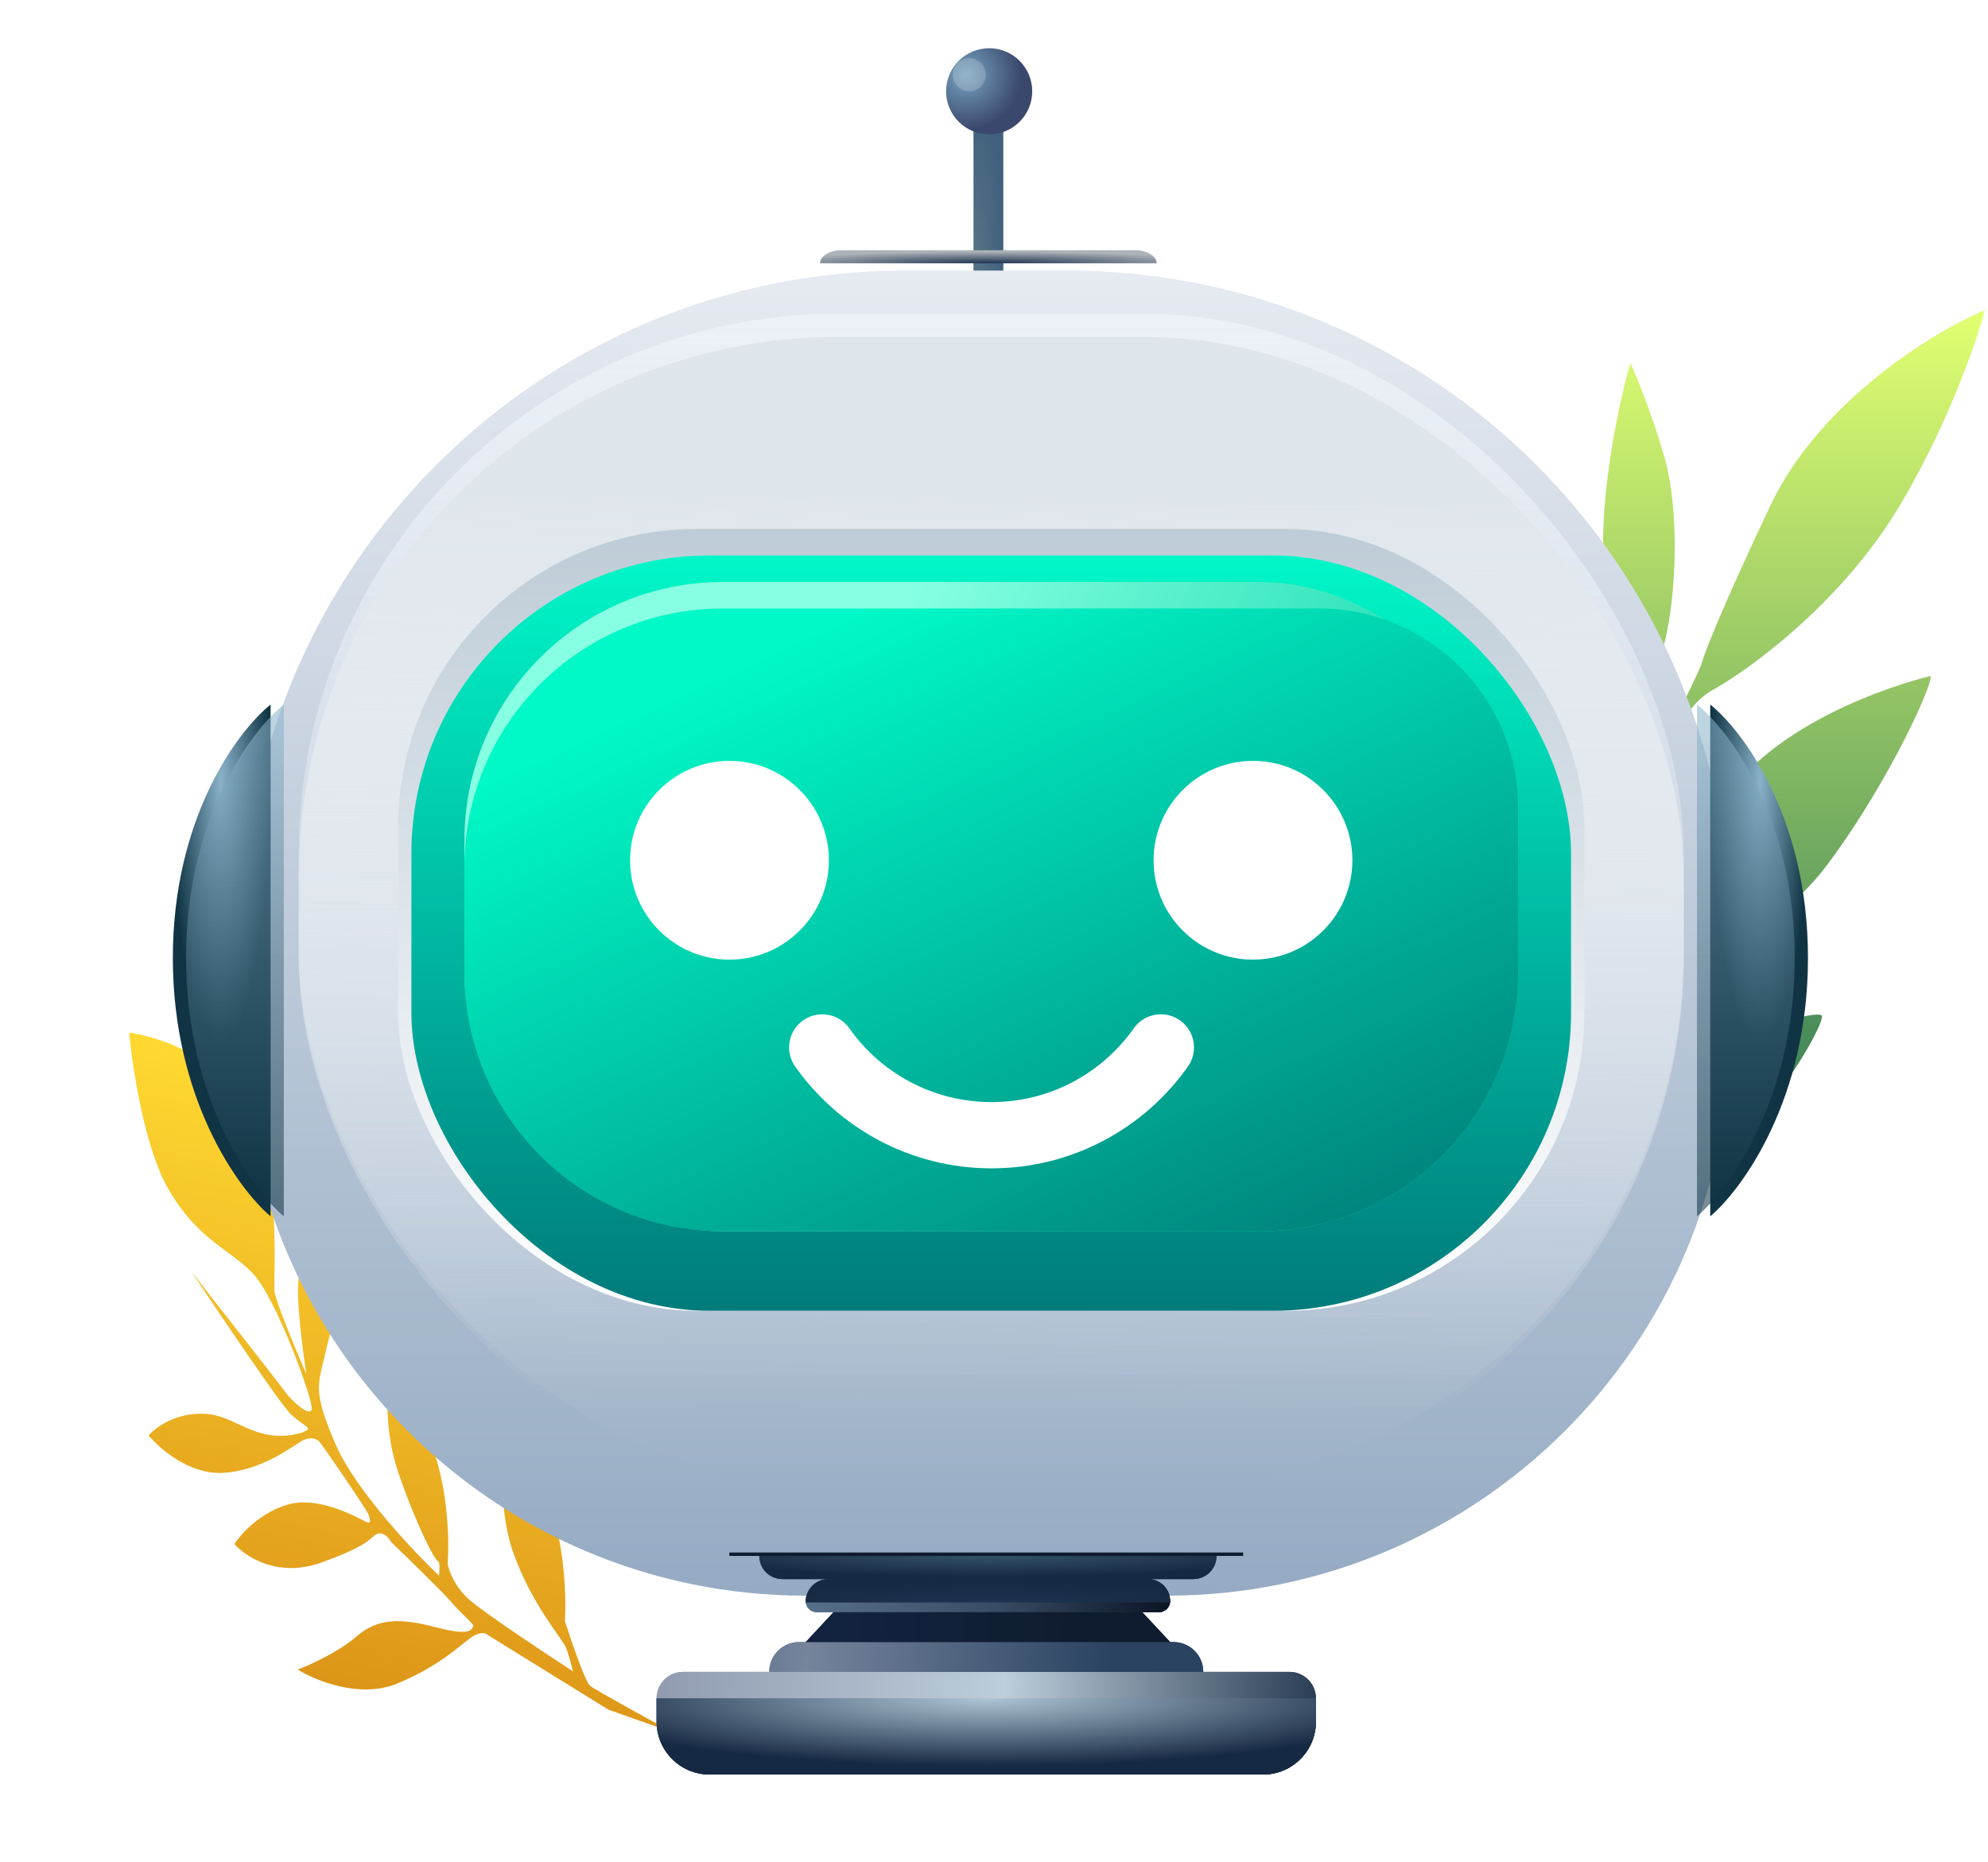 <svg xmlns="http://www.w3.org/2000/svg" xmlns:svg="http://www.w3.org/2000/svg" width="600" height="562" viewBox="0 0 600 562" fill="none" version="1.1" id="svg109">
  <rect x="293.813" y="39.559" width="9" height="73" fill="url(#paint2_radial_339_4822)" id="rect2" style="fill:url(#paint2_radial_339_4822)"/>
  <circle cx="298.541" cy="27.559" r="13" fill="url(#paint3_radial_339_4822)" id="circle2" style="fill:url(#paint3_radial_339_4822)"/>
  <circle opacity="0.2" cx="292.541" cy="22.559" fill="#ffffff" id="circle3" r="5"/>
  <path d="m 178.123,508.914 c 1.502,1.195 17.365,9.922 25.108,14.136 l -19.618,-6.963 -36.484,-22.582 c -0.345,-0.438 -1.631,-1.006 -4.009,0.222 -2.972,1.534 -9.395,8.853 -23.386,14.536 -11.192,4.546 -24.583,-0.961 -29.879,-4.283 3.673,-1.383 12.32,-5.282 17.525,-9.817 6.506,-5.668 13.15,-5.865 24.389,-2.891 11.239,2.974 10.54,0.102 11.072,-0.327 0.533,-0.429 -3.95,-4.119 -6.751,-7.446 -2.241,-2.661 -12.999,-13.151 -18.098,-18.063 -0.513,-1.019 -2.005,-2.937 -3.867,-2.469 -2.327,0.585 -1.095,3.029 -17.3,8.777 -12.964,4.599 -22.779,-1.841 -26.066,-5.636 1.796,-2.877 7.461,-9.271 15.76,-11.831 10.373,-3.201 23.123,4.999 24.384,5.272 1.261,0.273 0.645,-0.949 0.45,-2.08 -0.196,-1.131 -14.256,-21.586 -14.984,-22.288 -0.728,-0.703 -2.298,-1.585 -4.737,-0.48 -2.439,1.105 -12.143,9.348 -24.589,9.922 -9.957,0.46 -18.945,-7.361 -22.194,-11.329 1.571,-1.837 6.422,-5.686 13.262,-6.385 8.55,-0.874 11.351,2.454 19.114,5.221 7.763,2.767 14.436,0.4 15.501,-0.458 1.066,-0.858 -1.457,-1.403 -5.099,-4.912 -2.914,-2.807 -21.137,-29.787 -29.885,-42.925 9.085,11.579 27.524,35.122 28.599,36.66 1.344,1.923 7.172,7.537 7.734,4.938 0.562,-2.6 -10.636,-33.321 -17.581,-40.809 -6.945,-7.488 -16.729,-10.148 -25.69,-25.691 -7.169,-12.435 -10.856,-36.634 -11.803,-47.179 7.858,0.973 25.863,6.571 35.027,21.179 11.455,18.259 8.352,52.964 8.826,56.876 0.38,3.13 6.54,17.922 9.573,24.928 -0.838,-5.623 -2.513,-18.503 -2.509,-25.033 0.004,-6.53 2.947,-23.128 4.418,-30.61 1.802,1.841 5.792,8.219 7.334,19.001 1.927,13.478 -1.666,21.953 -3.577,30.792 -1.911,8.839 -4.042,10.555 3.32,27.385 5.89,13.464 23.183,31.861 31.093,39.377 0.16,-1.418 0.311,-4.287 -0.362,-4.432 -0.841,-0.182 -6.189,-10.046 -11.87,-26.513 -4.545,-13.173 -3.508,-26.519 -2.421,-31.545 1.289,0.823 5.379,6.061 11.425,20.43 6.047,14.369 6.392,31.496 5.809,38.264 0.288,2.058 2.053,7.192 6.805,11.268 4.752,4.075 22.659,15.964 31.018,21.401 -0.298,-1.335 -1.119,-4.596 -2.014,-6.966 -1.12,-2.963 -10.056,-12.515 -15.85,-28.462 -4.635,-12.758 -3.581,-28.894 -2.475,-35.366 2.615,1.472 8.982,7.711 13.527,20.884 4.545,13.173 4.815,28.615 4.382,34.69 1.922,6.039 6.14,18.416 7.642,19.612 z" fill="url(#paint0_linear_339_4822)" id="path1" style="fill:url(#paint0_linear_339_4822);stroke-width:0.957"/>
  <path d="m 502.232,219.601 c 2.568,0 8.558,-12.666 11.233,-19 0.713,-2.833 5.884,-16.4 20.861,-48 14.977,-31.6 49.389,-52.5 64.723,-59 -2.496,9.5 -11.126,34.6 -25.675,59 -18.187,30.5 -47.071,50.5 -56.165,55.5 -9.093,5 -12.303,15.5 -23.536,34 -11.233,18.5 -17.117,55 -9.628,55 7.489,0 18.186,-28 35.838,-55 17.652,-27 60.444,-37.5 62.583,-38 2.14,-0.5 -11.233,30.5 -31.024,57 -19.791,26.5 -57.234,37 -65.793,40 -8.558,3 -10.698,10.5 -19.256,22.5 -8.558,12 -16.047,40.5 -23.001,53.5 -6.954,13 -2.675,11 4.279,9.5 6.954,-1.5 15.512,-18 36.373,-44.5 20.861,-26.5 64.723,-38 65.793,-35.5 1.07,2.5 -15.512,32 -41.722,55 -26.21,23 -58.839,29 -62.583,29.5 -3.744,0.5 -13.907,-1 -11.768,-4.5 2.14,-3.5 23.536,-50.5 20.861,-54.5 -2.675,-4 -13.907,-14.5 -20.861,-47 -5.563,-26 2.318,-54.5 6.954,-65.5 -0.179,1.667 0.535,6.7 4.814,13.5 5.349,8.5 11.768,24.5 16.047,50 4.279,25.5 -5.884,40.5 -4.279,43 1.605,2.5 8.024,-4.5 13.907,-13 5.884,-8.5 3.209,-15 5.349,-32.5 2.14,-17.5 18.187,-41.5 19.791,-54.5 1.605,-13 -8.023,-22.5 -11.768,-50 -2.995,-22 3.744,-53.5 7.489,-66.5 1.783,3.833 6.312,14.8 10.163,28 4.814,16.5 3.744,42.5 0,57 -3.744,14.5 -3.209,25 0,25 z" fill="url(#paint1_linear_339_4822)" id="path2" style="fill:url(#paint1_linear_339_4822);stroke-width:1.034"/>
  <g filter="url(#filter0_i_339_4822)" id="g3" transform="translate(-57.835,-25.487)">
    <path d="m 131,303.171 c 0,-110.457 89.543,-200 200,-200 h 49 c 110.457,0 200,89.543 200,200 v 30 c 0,93.889 -76.112,170 -170,170 H 301 c -93.888,0 -170,-76.111 -170,-170 z" fill="url(#paint4_linear_339_4822)" id="path3" style="fill:url(#paint4_linear_339_4822)"/>
  </g>
  <rect opacity="0.5" x="90.165" y="94.684" width="418" height="355" rx="163" fill="url(#paint5_linear_339_4822)" id="rect3" style="fill:url(#paint5_linear_339_4822)"/>
  <rect x="90.165" y="101.684" width="418" height="350" rx="163" fill="url(#paint6_linear_339_4822)" id="rect4" style="fill:url(#paint6_linear_339_4822)"/>
  <g filter="url(#filter1_i_339_4822)" id="g5" transform="translate(-57.835,-25.487)">
    <rect x="178" y="181.171" width="358" height="236" rx="90" fill="url(#paint7_linear_339_4822)" id="rect5" style="fill:url(#paint7_linear_339_4822)"/>
  </g>
  <g filter="url(#filter2_ii_339_4822)" id="g6" transform="translate(-57.835,-25.487)">
    <rect x="182" y="185.171" width="350" height="228" rx="90" fill="url(#paint8_linear_339_4822)" id="rect6" style="fill:url(#paint8_linear_339_4822)"/>
  </g>
  <rect x="140.165" y="175.684" width="318" height="196" rx="78" fill="url(#paint9_linear_339_4822)" id="rect7" style="fill:url(#paint9_linear_339_4822)"/>
  <path d="m 140.165,261.684 c 0,-43.078 34.922,-78 78,-78 h 180 c 33.137,0 60,26.863 60,60 v 50 c 0,43.079 -34.922,78 -78,78 h -162 c -43.078,0 -78,-34.921 -78,-78 z" fill="url(#paint10_linear_339_4822)" id="path7" style="fill:url(#paint10_linear_339_4822)"/>
  <g filter="url(#filter3_d_339_4822)" id="g7" transform="translate(-57.835,-25.487)">
    <circle cx="278" cy="281.171" r="30" fill="#ffffff" id="circle7"/>
  </g>
  <g filter="url(#filter4_d_339_4822)" id="g8" transform="translate(-57.835,-25.487)">
    <circle cx="436" cy="281.171" r="30" fill="#ffffff" id="circle8"/>
  </g>
  <g filter="url(#filter5_d_339_4822)" id="g9" transform="translate(-57.835,-25.487)">
    <path d="m 306,337.671 c 11.315,16.031 29.983,26.5 51.097,26.5 21.114,0 39.782,-10.469 51.097,-26.5" stroke="#ffffff" stroke-width="20" stroke-linecap="round" stroke-linejoin="round" id="path8"/>
  </g>
  <g filter="url(#filter6_i_339_4822)" id="g11" transform="translate(-57.835,-25.487)">
    <path d="m 570,392.671 v -154.5 c 9.833,7.834 29.5,34.1 29.5,76.5 0,42.4 -19.667,69.667 -29.5,78 z" fill="url(#paint11_radial_339_4822)" id="path11" style="fill:url(#paint11_radial_339_4822)"/>
  </g>
  <path opacity="0.56" d="m 512.165,367.184 v -154.5 c 9.833,7.834 29.5,34.1 29.5,76.5 0,42.4 -19.667,69.667 -29.5,78 z" fill="url(#paint12_linear_339_4822)" id="path12" style="fill:url(#paint12_linear_339_4822)"/>
  <g filter="url(#filter7_i_339_4822)" id="g13" transform="translate(-57.835,-25.487)">
    <path d="m 143.5,392.671 v -154.5 c -9.833,7.834 -29.5,34.1 -29.5,76.5 0,42.4 19.667,69.667 29.5,78 z" fill="url(#paint13_radial_339_4822)" id="path13" style="fill:url(#paint13_radial_339_4822)"/>
  </g>
  <path opacity="0.56" d="m 85.665,367.184 v -154.5 c -9.833,7.834 -29.5,34.1 -29.5,76.5 0,42.4 19.667,69.667 29.5,78 z" fill="url(#paint14_linear_339_4822)" id="path14" style="fill:url(#paint14_linear_339_4822)"/>
  <path d="m 198.165,512.684 c 0,-4.418 3.582,-8 8,-8 h 183 c 4.418,0 8,3.582 8,8 v 7 c 0,8.837 -7.163,16 -16,16 h -167 c -8.837,0 -16,-7.163 -16,-16 z" fill="url(#paint15_linear_339_4822)" id="path15" style="fill:url(#paint15_linear_339_4822)"/>
  <path d="m 198.165,512.684 c 0,-4.418 3.582,-8 8,-8 h 183 c 4.418,0 8,3.582 8,8 v 7 c 0,8.837 -7.163,16 -16,16 h -167 c -8.837,0 -16,-7.163 -16,-16 z" fill="url(#paint16_linear_339_4822)" id="path16" style="fill:url(#paint16_linear_339_4822)"/>
  <path d="m 243.165,483.351 c 0,1.841 1.492,3.333 3.333,3.333 h 103.334 c 1.841,0 3.333,-1.492 3.333,-3.333 0,-3.682 -2.985,-6.667 -6.667,-6.667 h -96.666 c -3.682,0 -6.667,2.985 -6.667,6.667 z" fill="url(#paint17_linear_339_4822)" id="path17" style="fill:url(#paint17_linear_339_4822)"/>
  <path d="m 243.165,483.351 c 0,1.841 1.492,3.333 3.333,3.333 h 103.334 c 1.841,0 3.333,-1.492 3.333,-3.333 0,-3.682 -2.985,-6.667 -6.667,-6.667 h -96.666 c -3.682,0 -6.667,2.985 -6.667,6.667 z" fill="url(#paint18_linear_339_4822)" id="path18" style="fill:url(#paint18_linear_339_4822)"/>
  <path d="m 198.165,512.684 h 199 v 7 c 0,8.837 -7.163,16 -16,16 h -167 c -8.837,0 -16,-7.163 -16,-16 z" fill="url(#paint19_radial_339_4822)" id="path19" style="fill:url(#paint19_radial_339_4822)"/>
  <path d="m 198.165,512.684 h 199 v 7 c 0,8.837 -7.163,16 -16,16 h -167 c -8.837,0 -16,-7.163 -16,-16 z" fill="url(#paint20_radial_339_4822)" id="path20" style="fill:url(#paint20_radial_339_4822)"/>
  <path d="m 229.165,469.684 h 138 c 0,3.866 -3.134,7 -7,7 h -124 c -3.866,0 -7,-3.134 -7,-7 z" fill="url(#paint21_radial_339_4822)" id="path21" style="fill:url(#paint21_radial_339_4822)"/>
  <path d="m 229.165,469.684 h 138 c 0,3.866 -3.134,7 -7,7 h -124 c -3.866,0 -7,-3.134 -7,-7 z" fill="url(#paint22_radial_339_4822)" id="path22" style="fill:url(#paint22_radial_339_4822)"/>
  <path d="m 243.165,483.684 h 110 c 0,-3.866 -3.134,-7 -7,-7 h -96 c -3.866,0 -7,3.134 -7,7 z" fill="url(#paint23_radial_339_4822)" id="path23" style="fill:url(#paint23_radial_339_4822)"/>
  <path d="m 243.165,483.684 h 110 c 0,-3.866 -3.134,-7 -7,-7 h -96 c -3.866,0 -7,3.134 -7,7 z" fill="url(#paint24_radial_339_4822)" id="path24" style="fill:url(#paint24_radial_339_4822)"/>
  <path d="m 247.5,79.484 h 101.605 c 0,-2.182 -2.895,-3.95 -6.466,-3.95 h -88.674 c -3.571,0 -6.466,1.769 -6.466,3.95 z" fill="url(#paint24_radial_339_4822)" id="path24-3" style="fill:url(#paint24_radial_339_4822-0);stroke-width:0.722"/>
  <path d="m 232.165,504.684 h 131 c 0,-4.97 -4.029,-9 -9,-9 h -113 c -4.971,0 -9,4.03 -9,9 z" fill="url(#paint25_radial_339_4822)" id="path25" style="fill:url(#paint25_radial_339_4822)"/>
  <path d="m 232.165,504.684 h 131 c 0,-4.97 -4.029,-9 -9,-9 h -113 c -4.971,0 -9,4.03 -9,9 z" fill="url(#paint26_radial_339_4822)" id="path26" style="fill:url(#paint26_radial_339_4822)"/>
  <path d="m 251.562,486.684 h 93.206 l 8.397,9 h -110 z" fill="url(#paint27_radial_339_4822)" id="path27" style="fill:url(#paint27_radial_339_4822)"/>
  <path d="m 251.562,486.684 h 93.206 l 8.397,9 h -110 z" fill="url(#paint28_radial_339_4822)" id="path28" style="fill:url(#paint28_radial_339_4822)"/>
  <line x1="220.165" y1="469.184" x2="375.165" y2="469.184" stroke="#0f1b2e" id="line28"/>
  <line x1="220.165" y1="469.184" x2="375.165" y2="469.184" stroke="#0f1b2e" id="line29"/>
  <defs id="defs109">
    <filter id="filter0_i_339_4822" x="131" y="103.171" width="449" height="404" filterUnits="userSpaceOnUse" color-interpolation-filters="sRGB">
      <feFlood flood-opacity="0" result="BackgroundImageFix" id="feFlood29"/>
      <feBlend mode="normal" in="SourceGraphic" in2="BackgroundImageFix" result="shape" id="feBlend29"/>
      <feColorMatrix in="SourceAlpha" type="matrix" values="0 0 0 0 0 0 0 0 0 0 0 0 0 0 0 0 0 0 127 0" result="hardAlpha" id="feColorMatrix29"/>
      <feOffset dy="4" id="feOffset29"/>
      <feGaussianBlur stdDeviation="25" id="feGaussianBlur29"/>
      <feComposite in2="hardAlpha" operator="arithmetic" k2="-1" k3="1" id="feComposite29" k1="0" k4="0"/>
      <feColorMatrix type="matrix" values="0 0 0 0 0 0 0 0 0 0 0 0 0 0 0 0 0 0 0.25 0" id="feColorMatrix30"/>
      <feBlend mode="normal" in2="shape" result="effect1_innerShadow_339_4822" id="feBlend30"/>
    </filter>
    <filter id="filter1_i_339_4822" x="178" y="181.171" width="358" height="240" filterUnits="userSpaceOnUse" color-interpolation-filters="sRGB">
      <feFlood flood-opacity="0" result="BackgroundImageFix" id="feFlood30"/>
      <feBlend mode="normal" in="SourceGraphic" in2="BackgroundImageFix" result="shape" id="feBlend31"/>
      <feColorMatrix in="SourceAlpha" type="matrix" values="0 0 0 0 0 0 0 0 0 0 0 0 0 0 0 0 0 0 127 0" result="hardAlpha" id="feColorMatrix31"/>
      <feOffset dy="4" id="feOffset31"/>
      <feGaussianBlur stdDeviation="12.5" id="feGaussianBlur31"/>
      <feComposite in2="hardAlpha" operator="arithmetic" k2="-1" k3="1" id="feComposite31" k1="0" k4="0"/>
      <feColorMatrix type="matrix" values="0 0 0 0 0 0 0 0 0 0 0 0 0 0 0 0 0 0 0.25 0" id="feColorMatrix32"/>
      <feBlend mode="normal" in2="shape" result="effect1_innerShadow_339_4822" id="feBlend32"/>
    </filter>
    <filter id="filter2_ii_339_4822" x="182" y="185.171" width="350" height="232" filterUnits="userSpaceOnUse" color-interpolation-filters="sRGB">
      <feFlood flood-opacity="0" result="BackgroundImageFix" id="feFlood32"/>
      <feBlend mode="normal" in="SourceGraphic" in2="BackgroundImageFix" result="shape" id="feBlend33"/>
      <feColorMatrix in="SourceAlpha" type="matrix" values="0 0 0 0 0 0 0 0 0 0 0 0 0 0 0 0 0 0 127 0" result="hardAlpha" id="feColorMatrix33"/>
      <feOffset dy="4" id="feOffset33"/>
      <feComposite in2="hardAlpha" operator="arithmetic" k2="-1" k3="1" id="feComposite33" k1="0" k4="0"/>
      <feColorMatrix type="matrix" values="0 0 0 0 0 0 0 0 0 0 0 0 0 0 0 0 0 0 0.5 0" id="feColorMatrix34"/>
      <feBlend mode="normal" in2="shape" result="effect1_innerShadow_339_4822" id="feBlend34"/>
      <feColorMatrix in="SourceAlpha" type="matrix" values="0 0 0 0 0 0 0 0 0 0 0 0 0 0 0 0 0 0 127 0" result="hardAlpha" id="feColorMatrix35"/>
      <feOffset dy="4" id="feOffset35"/>
      <feGaussianBlur stdDeviation="12.5" id="feGaussianBlur35"/>
      <feComposite in2="hardAlpha" operator="arithmetic" k2="-1" k3="1" id="feComposite35" k1="0" k4="0"/>
      <feColorMatrix type="matrix" values="0 0 0 0 0 0 0 0 0 0 0 0 0 0 0 0 0 0 0.25 0" id="feColorMatrix36"/>
      <feBlend mode="normal" in2="effect1_innerShadow_339_4822" result="effect2_innerShadow_339_4822" id="feBlend36"/>
    </filter>
    <filter id="filter3_d_339_4822" x="244" y="251.171" width="68" height="68" filterUnits="userSpaceOnUse" color-interpolation-filters="sRGB">
      <feFlood flood-opacity="0" result="BackgroundImageFix" id="feFlood36"/>
      <feColorMatrix in="SourceAlpha" type="matrix" values="0 0 0 0 0 0 0 0 0 0 0 0 0 0 0 0 0 0 127 0" result="hardAlpha" id="feColorMatrix37"/>
      <feOffset dy="4" id="feOffset37"/>
      <feGaussianBlur stdDeviation="2" id="feGaussianBlur37"/>
      <feComposite in2="hardAlpha" operator="out" id="feComposite37"/>
      <feColorMatrix type="matrix" values="0 0 0 0 0 0 0 0 0 0 0 0 0 0 0 0 0 0 0.25 0" id="feColorMatrix38"/>
      <feBlend mode="normal" in2="BackgroundImageFix" result="effect1_dropShadow_339_4822" id="feBlend38"/>
      <feBlend mode="normal" in="SourceGraphic" in2="effect1_dropShadow_339_4822" result="shape" id="feBlend39"/>
    </filter>
    <filter id="filter4_d_339_4822" x="402" y="251.171" width="68" height="68" filterUnits="userSpaceOnUse" color-interpolation-filters="sRGB">
      <feFlood flood-opacity="0" result="BackgroundImageFix" id="feFlood39"/>
      <feColorMatrix in="SourceAlpha" type="matrix" values="0 0 0 0 0 0 0 0 0 0 0 0 0 0 0 0 0 0 127 0" result="hardAlpha" id="feColorMatrix39"/>
      <feOffset dy="4" id="feOffset39"/>
      <feGaussianBlur stdDeviation="2" id="feGaussianBlur39"/>
      <feComposite in2="hardAlpha" operator="out" id="feComposite39"/>
      <feColorMatrix type="matrix" values="0 0 0 0 0 0 0 0 0 0 0 0 0 0 0 0 0 0 0.25 0" id="feColorMatrix40"/>
      <feBlend mode="normal" in2="BackgroundImageFix" result="effect1_dropShadow_339_4822" id="feBlend40"/>
      <feBlend mode="normal" in="SourceGraphic" in2="effect1_dropShadow_339_4822" result="shape" id="feBlend41"/>
    </filter>
    <filter id="filter5_d_339_4822" x="291.999" y="327.671" width="130.196" height="54.501" filterUnits="userSpaceOnUse" color-interpolation-filters="sRGB">
      <feFlood flood-opacity="0" result="BackgroundImageFix" id="feFlood41"/>
      <feColorMatrix in="SourceAlpha" type="matrix" values="0 0 0 0 0 0 0 0 0 0 0 0 0 0 0 0 0 0 127 0" result="hardAlpha" id="feColorMatrix41"/>
      <feOffset dy="4" id="feOffset41"/>
      <feGaussianBlur stdDeviation="2" id="feGaussianBlur41"/>
      <feComposite in2="hardAlpha" operator="out" id="feComposite41"/>
      <feColorMatrix type="matrix" values="0 0 0 0 0 0 0 0 0 0 0 0 0 0 0 0 0 0 0.25 0" id="feColorMatrix42"/>
      <feBlend mode="normal" in2="BackgroundImageFix" result="effect1_dropShadow_339_4822" id="feBlend42"/>
      <feBlend mode="normal" in="SourceGraphic" in2="effect1_dropShadow_339_4822" result="shape" id="feBlend43"/>
    </filter>
    <filter id="filter6_i_339_4822" x="570" y="238.171" width="29.5" height="154.5" filterUnits="userSpaceOnUse" color-interpolation-filters="sRGB">
      <feFlood flood-opacity="0" result="BackgroundImageFix" id="feFlood43"/>
      <feBlend mode="normal" in="SourceGraphic" in2="BackgroundImageFix" result="shape" id="feBlend44"/>
      <feColorMatrix in="SourceAlpha" type="matrix" values="0 0 0 0 0 0 0 0 0 0 0 0 0 0 0 0 0 0 127 0" result="hardAlpha" id="feColorMatrix44"/>
      <feOffset dx="4" id="feOffset44"/>
      <feComposite in2="hardAlpha" operator="arithmetic" k2="-1" k3="1" id="feComposite44" k1="0" k4="0"/>
      <feColorMatrix type="matrix" values="0 0 0 0 0.078 0 0 0 0 0.157 0 0 0 0 0.255 0 0 0 1 0" id="feColorMatrix45"/>
      <feBlend mode="normal" in2="shape" result="effect1_innerShadow_339_4822" id="feBlend45"/>
    </filter>
    <filter id="filter7_i_339_4822" x="114" y="238.171" width="29.5" height="154.5" filterUnits="userSpaceOnUse" color-interpolation-filters="sRGB">
      <feFlood flood-opacity="0" result="BackgroundImageFix" id="feFlood45"/>
      <feBlend mode="normal" in="SourceGraphic" in2="BackgroundImageFix" result="shape" id="feBlend46"/>
      <feColorMatrix in="SourceAlpha" type="matrix" values="0 0 0 0 0 0 0 0 0 0 0 0 0 0 0 0 0 0 127 0" result="hardAlpha" id="feColorMatrix46"/>
      <feOffset dx="-4" id="feOffset46"/>
      <feComposite in2="hardAlpha" operator="arithmetic" k2="-1" k3="1" id="feComposite46" k1="0" k4="0"/>
      <feColorMatrix type="matrix" values="0 0 0 0 0.078 0 0 0 0 0.157 0 0 0 0 0.255 0 0 0 1 0" id="feColorMatrix47"/>
      <feBlend mode="normal" in2="shape" result="effect1_innerShadow_339_4822" id="feBlend47"/>
    </filter>
    <linearGradient id="paint0_linear_339_4822" x1="136.25" y1="329.171" x2="136.25" y2="497.953" gradientUnits="userSpaceOnUse" gradientTransform="matrix(0.841,0.182,-0.225,1.04,98.744,-33.763)">
      <stop stop-color="#FFD931" id="stop47"/>
      <stop offset="1" stop-color="#DD9518" id="stop48"/>
    </linearGradient>
    <linearGradient id="paint1_linear_339_4822" x1="78.144" y1="32.171" x2="78.144" y2="329.765" gradientUnits="userSpaceOnUse" gradientTransform="matrix(-1.07,0,0,1,599.049,61.43)">
      <stop stop-color="#E1FF71" id="stop49"/>
      <stop offset="1" stop-color="#146452" id="stop50"/>
    </linearGradient>
    <radialGradient id="paint2_radial_339_4822" cx="0" cy="0" r="1" gradientUnits="userSpaceOnUse" gradientTransform="matrix(8,0,0,42.875,294.813,76.56)">
      <stop stop-color="#547386" id="stop51"/>
      <stop offset="1" stop-color="#1F303D" id="stop52" style="stop-color:#41607d;stop-opacity:1;"/>
    </radialGradient>
    <radialGradient id="paint3_radial_339_4822" cx="0" cy="0" r="1" gradientUnits="userSpaceOnUse" gradientTransform="matrix(11.5,12,-12,11.5,291.541,22.56)">
      <stop stop-color="#3E6A83" id="stop53" offset="0" style="stop-color:#77a4bf;stop-opacity:1;"/>
      <stop offset="1" stop-color="#142033" id="stop54" style="stop-color:#3b486e;stop-opacity:1;"/>
    </radialGradient>
    <linearGradient id="paint4_linear_339_4822" x1="355.5" y1="103.171" x2="355.5" y2="503.171" gradientUnits="userSpaceOnUse">
      <stop stop-color="#E6EAF1" id="stop55"/>
      <stop offset="1" stop-color="#95ABC3" id="stop56"/>
    </linearGradient>
    <linearGradient id="paint5_linear_339_4822" x1="357" y1="120.171" x2="357" y2="475.171" gradientUnits="userSpaceOnUse" gradientTransform="translate(-57.835,-25.487)">
      <stop stop-color="#F5FAFF" id="stop57"/>
      <stop offset="1" stop-color="white" stop-opacity="0" id="stop58"/>
    </linearGradient>
    <linearGradient id="paint6_linear_339_4822" x1="243" y1="175.171" x2="241" y2="449.671" gradientUnits="userSpaceOnUse" gradientTransform="translate(-57.835,-25.487)">
      <stop stop-color="#DFE6EB" id="stop59"/>
      <stop offset="1" stop-color="white" stop-opacity="0" id="stop60"/>
    </linearGradient>
    <linearGradient id="paint7_linear_339_4822" x1="357" y1="181.171" x2="357" y2="417.171" gradientUnits="userSpaceOnUse">
      <stop stop-color="#BECCD7" id="stop61"/>
      <stop offset="1" stop-color="white" id="stop62"/>
    </linearGradient>
    <linearGradient id="paint8_linear_339_4822" x1="357" y1="185.171" x2="357" y2="413.171" gradientUnits="userSpaceOnUse">
      <stop stop-color="#00F6C8" id="stop63"/>
      <stop offset="1" stop-color="#007B7B" id="stop64"/>
    </linearGradient>
    <linearGradient id="paint9_linear_339_4822" x1="335.5" y1="201.171" x2="511.533" y2="296.427" gradientUnits="userSpaceOnUse" gradientTransform="translate(-57.835,-25.487)">
      <stop stop-color="#86FFE2" id="stop65"/>
      <stop offset="0.998" stop-color="#00D5A4" id="stop66"/>
    </linearGradient>
    <linearGradient id="paint10_linear_339_4822" x1="331.56" y1="203.896" x2="429.779" y2="418.989" gradientUnits="userSpaceOnUse" gradientTransform="translate(-57.835,-25.487)">
      <stop stop-color="#00F9C6" id="stop67"/>
      <stop offset="0.512" stop-color="#00BBA0" id="stop68"/>
      <stop offset="0.998" stop-color="#00817B" id="stop69"/>
    </linearGradient>
    <radialGradient id="paint11_radial_339_4822" cx="0" cy="0" r="1" gradientUnits="userSpaceOnUse" gradientTransform="matrix(0,78.5,-14.989,0,585,261.671)">
      <stop stop-color="#8AB2C9" id="stop70"/>
      <stop offset="1" stop-color="#103444" id="stop71"/>
    </radialGradient>
    <linearGradient id="paint12_linear_339_4822" x1="585" y1="246.671" x2="585" y2="388.671" gradientUnits="userSpaceOnUse" gradientTransform="translate(-57.835,-25.487)">
      <stop stop-color="#8AB2C9" id="stop72"/>
      <stop offset="1" stop-color="#103444" id="stop73"/>
    </linearGradient>
    <radialGradient id="paint13_radial_339_4822" cx="0" cy="0" r="1" gradientUnits="userSpaceOnUse" gradientTransform="matrix(0,78.5,-14.989,0,128.5,261.671)">
      <stop stop-color="#8AB2C9" id="stop74"/>
      <stop offset="1" stop-color="#103444" id="stop75"/>
    </radialGradient>
    <linearGradient id="paint14_linear_339_4822" x1="128.5" y1="246.671" x2="128.5" y2="388.671" gradientUnits="userSpaceOnUse" gradientTransform="translate(-57.835,-25.487)">
      <stop stop-color="#8AB2C9" id="stop76"/>
      <stop offset="1" stop-color="#103444" id="stop77"/>
    </linearGradient>
    <linearGradient id="paint15_linear_339_4822" x1="256" y1="533.171" x2="455" y2="537.171" gradientUnits="userSpaceOnUse" gradientTransform="translate(-57.835,-25.487)">
      <stop stop-color="#909BB0" id="stop78"/>
      <stop offset="0.528" stop-color="#BECDDA" id="stop79"/>
      <stop offset="1" stop-color="#2A3E56" id="stop80"/>
    </linearGradient>
    <linearGradient id="paint16_linear_339_4822" x1="256" y1="533.171" x2="455" y2="537.171" gradientUnits="userSpaceOnUse" gradientTransform="translate(-57.835,-25.487)">
      <stop stop-color="#909BB0" id="stop81"/>
      <stop offset="0.528" stop-color="#BECDDA" id="stop82"/>
      <stop offset="1" stop-color="#2A3E56" id="stop83"/>
    </linearGradient>
    <linearGradient id="paint17_linear_339_4822" x1="301" y1="511.204" x2="410.914" y2="507.418" gradientUnits="userSpaceOnUse" gradientTransform="translate(-57.835,-25.487)">
      <stop stop-color="#57708A" id="stop84"/>
      <stop offset="0.528" stop-color="#384B64" id="stop85"/>
      <stop offset="1" stop-color="#0A1423" id="stop86"/>
    </linearGradient>
    <linearGradient id="paint18_linear_339_4822" x1="301" y1="511.204" x2="410.914" y2="507.418" gradientUnits="userSpaceOnUse" gradientTransform="translate(-57.835,-25.487)">
      <stop stop-color="#57708A" id="stop87"/>
      <stop offset="0.528" stop-color="#384B64" id="stop88"/>
      <stop offset="1" stop-color="#0A1423" id="stop89"/>
    </linearGradient>
    <radialGradient id="paint19_radial_339_4822" cx="0" cy="0" r="1" gradientUnits="userSpaceOnUse" gradientTransform="matrix(0,20.5,-131.386,0,298.165,512.684)">
      <stop stop-color="#AEC5D6" id="stop90"/>
      <stop offset="1" stop-color="#162942" id="stop91"/>
    </radialGradient>
    <radialGradient id="paint20_radial_339_4822" cx="0" cy="0" r="1" gradientUnits="userSpaceOnUse" gradientTransform="matrix(0,20.5,-131.386,0,298.165,512.684)">
      <stop stop-color="#AEC5D6" id="stop92"/>
      <stop offset="1" stop-color="#162942" id="stop93"/>
    </radialGradient>
    <radialGradient id="paint21_radial_339_4822" cx="0" cy="0" r="1" gradientUnits="userSpaceOnUse" gradientTransform="matrix(0,6.239,-91.112,0,298.512,469.684)">
      <stop stop-color="#345268" id="stop94"/>
      <stop offset="1" stop-color="#162942" id="stop95"/>
    </radialGradient>
    <radialGradient id="paint22_radial_339_4822" cx="0" cy="0" r="1" gradientUnits="userSpaceOnUse" gradientTransform="matrix(0,6.239,-91.112,0,298.512,469.684)">
      <stop stop-color="#345268" id="stop96"/>
      <stop offset="1" stop-color="#162942" id="stop97"/>
    </radialGradient>
    <radialGradient id="paint23_radial_339_4822" cx="0" cy="0" r="1" gradientUnits="userSpaceOnUse" gradientTransform="matrix(0,-6.239,72.625,0,298.441,483.684)">
      <stop stop-color="#1D3350" id="stop98"/>
      <stop offset="1" stop-color="#162942" id="stop99"/>
    </radialGradient>
    <radialGradient id="paint24_radial_339_4822" cx="0" cy="0" r="1" gradientUnits="userSpaceOnUse" gradientTransform="matrix(0,-6.239,72.625,0,298.441,483.684)">
      <stop stop-color="#1D3350" id="stop100"/>
      <stop offset="1" stop-color="#162942" id="stop101"/>
    </radialGradient>
    <radialGradient id="paint25_radial_339_4822" cx="0" cy="0" r="1" gradientUnits="userSpaceOnUse" gradientTransform="matrix(91.5,5,-53.91,986.55,243.665,499.684)">
      <stop stop-color="#76849C" id="stop102"/>
      <stop offset="1" stop-color="#294361" id="stop103"/>
    </radialGradient>
    <radialGradient id="paint26_radial_339_4822" cx="0" cy="0" r="1" gradientUnits="userSpaceOnUse" gradientTransform="matrix(91.5,5,-53.91,986.55,243.665,499.684)">
      <stop stop-color="#76849C" id="stop104"/>
      <stop offset="1" stop-color="#294361" id="stop105"/>
    </radialGradient>
    <radialGradient id="paint27_radial_339_4822" cx="0" cy="0" r="1" gradientUnits="userSpaceOnUse" gradientTransform="matrix(76.832,-5,64.122,985.324,252.821,491.684)">
      <stop stop-color="#122340" id="stop106"/>
      <stop offset="1" stop-color="#0F1B2E" id="stop107"/>
    </radialGradient>
    <radialGradient id="paint28_radial_339_4822" cx="0" cy="0" r="1" gradientUnits="userSpaceOnUse" gradientTransform="matrix(76.832,-5,64.122,985.324,252.821,491.684)">
      <stop stop-color="#122340" id="stop108"/>
      <stop offset="1" stop-color="#0F1B2E" id="stop109"/>
    </radialGradient>
    <radialGradient id="paint24_radial_339_4822-0" cx="0" cy="0" r="1" gradientUnits="userSpaceOnUse" gradientTransform="matrix(0,-3.521,67.083,0,298.558,79.484)">
      <stop stop-color="#1D3350" id="stop100-5"/>
      <stop offset="1" stop-color="#162942" id="stop101-6" style="stop-color:#adb3b8;stop-opacity:1;"/>
    </radialGradient>
  </defs>
</svg>
